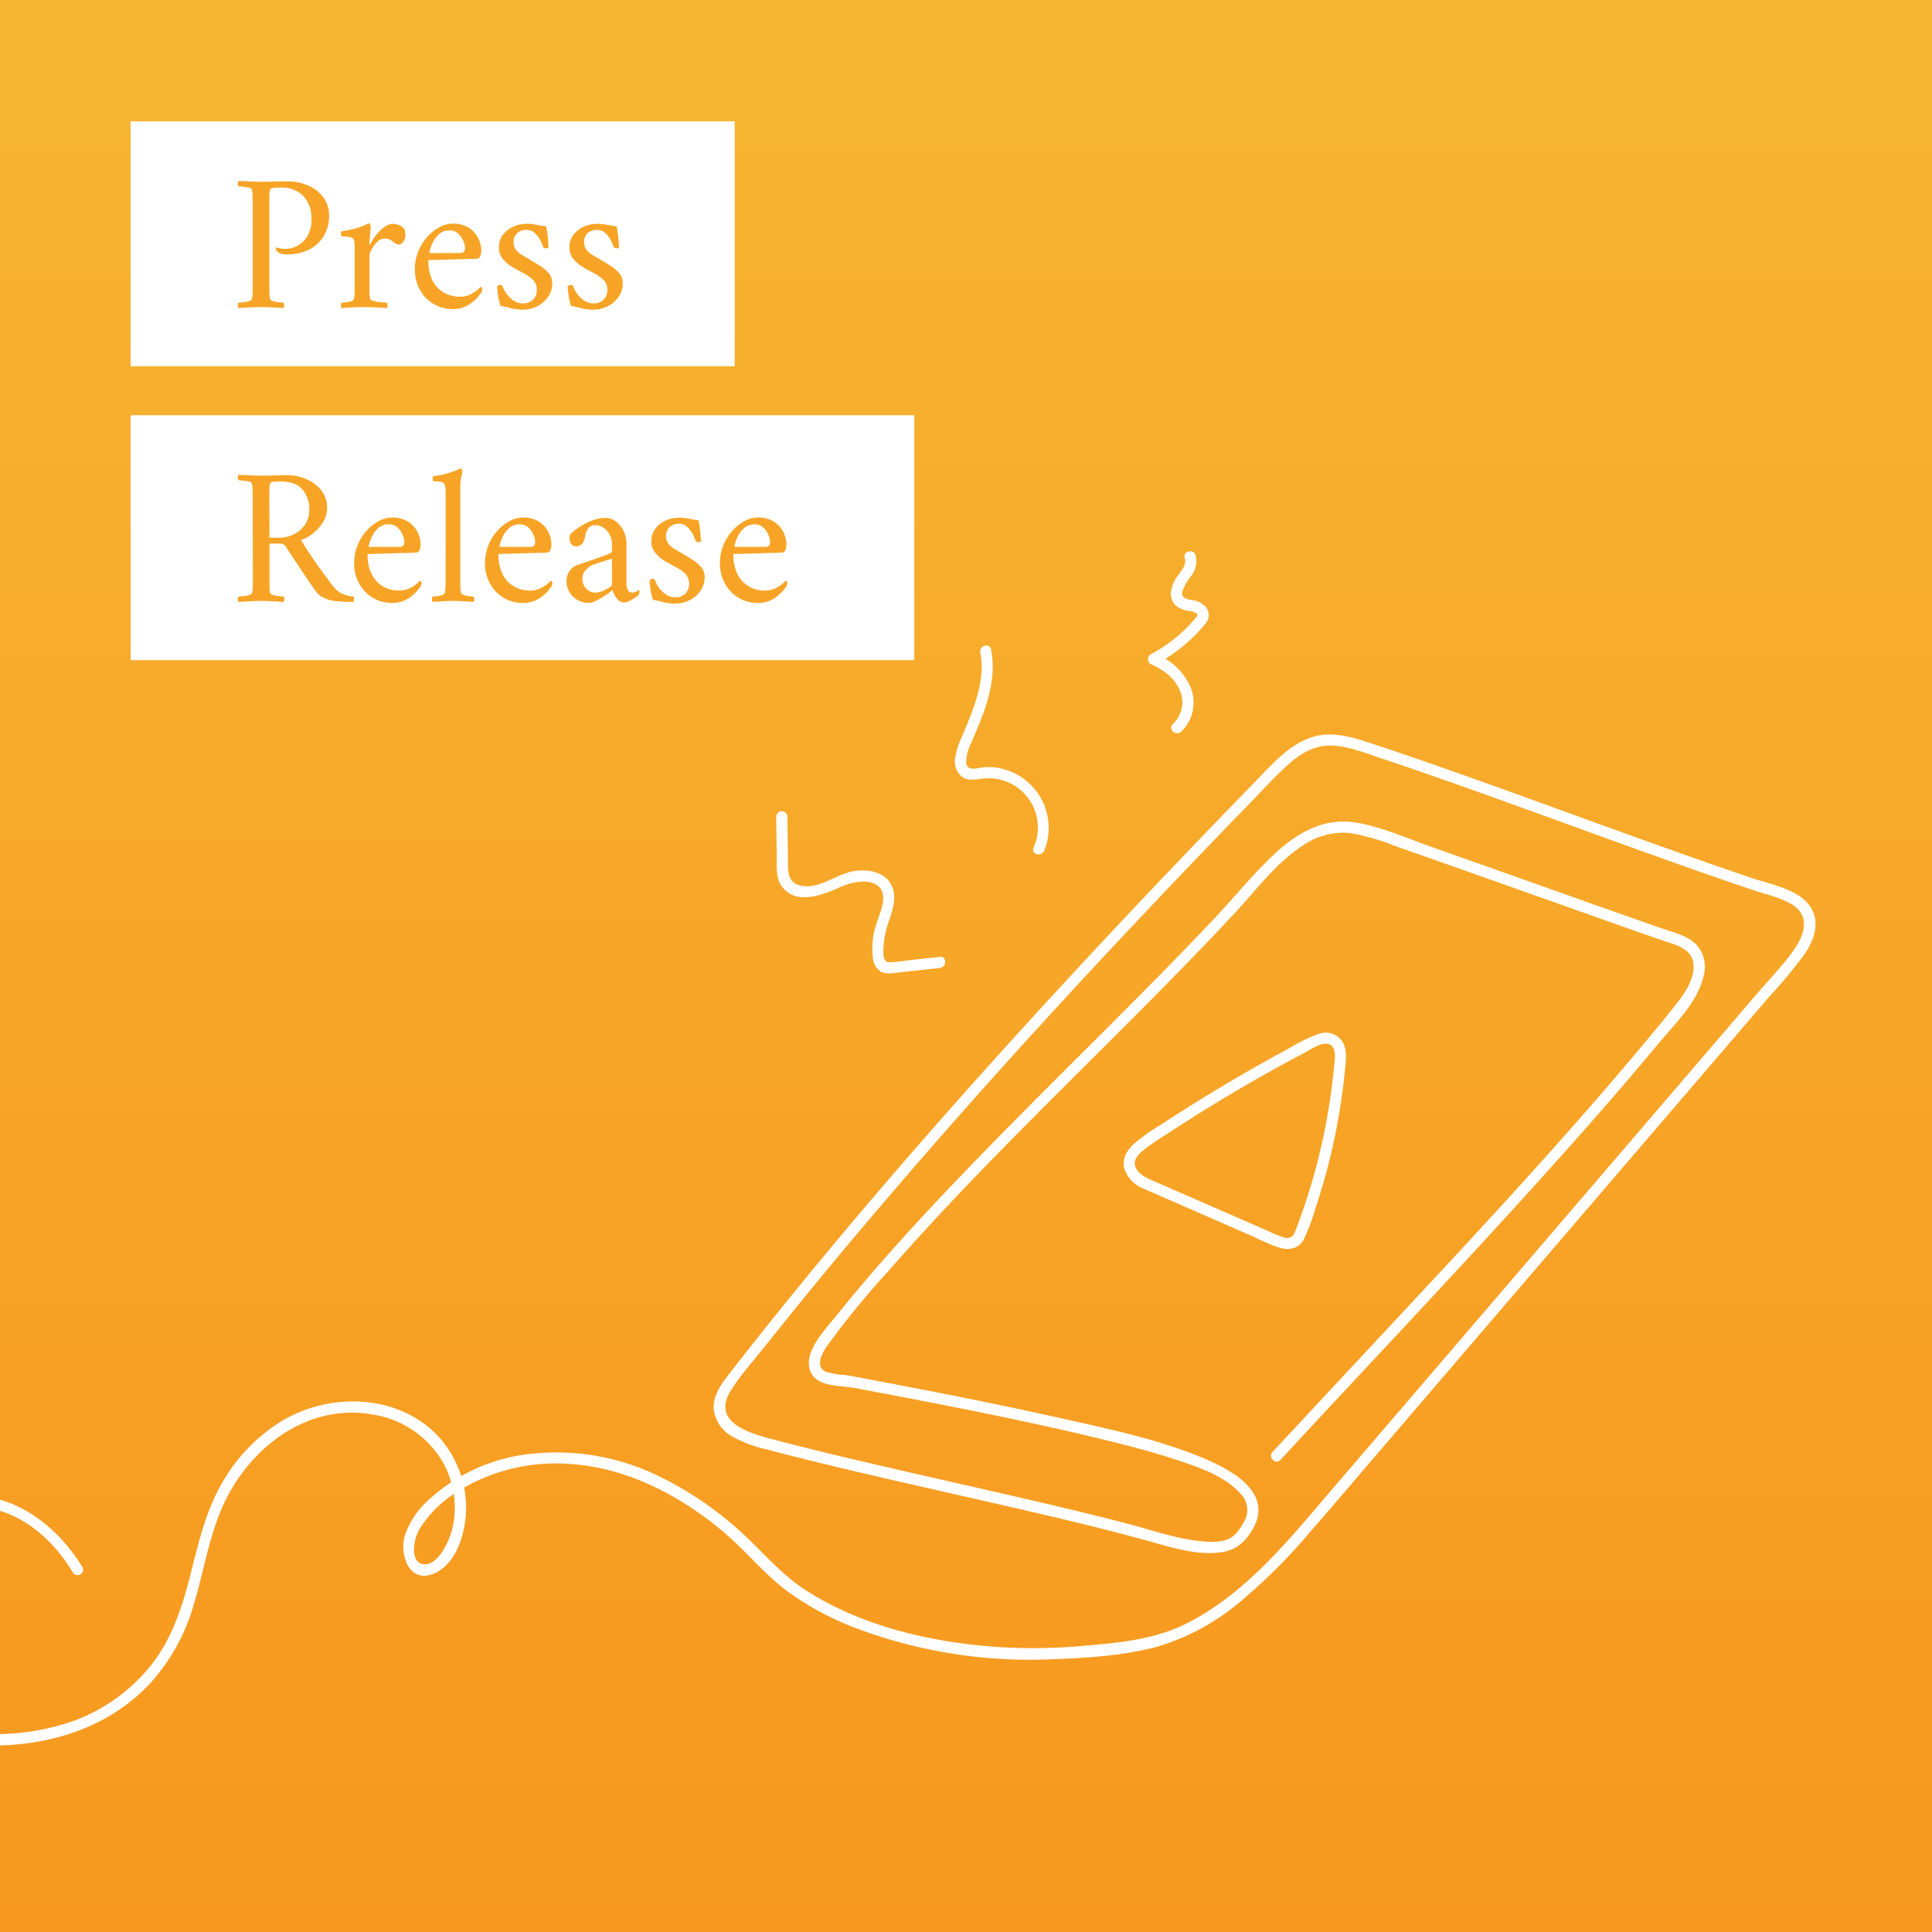<svg xmlns="http://www.w3.org/2000/svg" xmlns:xlink="http://www.w3.org/1999/xlink" width="355" height="355" viewBox="0 0 355 355">
  <rect x="0" y="0" width="355" height="355" fill="#333333" stroke="none"/>
  <defs>
    <linearGradient id="linear-gradient" x1="0.5" x2="0.5" y2="1" gradientUnits="objectBoundingBox">
      <stop offset="0" stop-color="#2b7eb8"/>
      <stop offset="1" stop-color="#2d5f85"/>
    </linearGradient>
    <linearGradient id="linear-gradient-2" x1="0.5" x2="0.5" y2="1" gradientUnits="objectBoundingBox">
      <stop offset="0" stop-color="#f7b632"/>
      <stop offset="1" stop-color="#f7971e"/>
    </linearGradient>
    <clipPath id="clip-path">
      <rect id="Rectangle_727" data-name="Rectangle 727" width="355" height="355" transform="translate(195 2577)" fill="url(#linear-gradient)"/>
    </clipPath>
  </defs>
  <g id="image" transform="translate(-587 -4548.918)">
    <rect id="Rectangle_643" data-name="Rectangle 643" width="355" height="355" transform="translate(587 4548.918)" fill="url(#linear-gradient-2)"/>
    <g id="Mask_Group_114" data-name="Mask Group 114" transform="translate(392 1971.918)" clip-path="url(#clip-path)">
      <g id="Group_3793" data-name="Group 3793" transform="translate(-1438.927 -1914.879)">
        <g id="Group_3784" data-name="Group 3784" transform="translate(1610.347 4626.84)">
          <g id="Group_3783" data-name="Group 3783">
            <path id="Path_3200" data-name="Path 3200" d="M1649.046,4795.312c-5.252-8.765-15.866-16.174-26.282-11.7-11,4.718-14.052,17.873-11.648,28.63,1.15,5.156,3.814,9.854,8.4,12.655,4.157,2.533,9.169,3.28,13.963,3.2,10.422-.185,20.639-3.568,27.912-11.278a36.283,36.283,0,0,0,8.122-14.558c1.876-6.136,2.8-12.621,5.5-18.482,4.793-10.422,15.414-18.619,27.35-16.5a18.1,18.1,0,0,1,13.148,9.149c2.465,4.711,2.787,10.737.075,15.414-.74,1.28-1.938,2.944-3.561,2.972-1.486.027-1.993-1.288-2.034-2.6a8.13,8.13,0,0,1,1.643-4.827,21.424,21.424,0,0,1,5.91-5.657,33.948,33.948,0,0,1,20.674-5.382c10.621.568,20.468,5.663,28.507,12.395,4.157,3.479,7.546,7.792,11.888,11.031a53.689,53.689,0,0,0,12.819,6.848,90.655,90.655,0,0,0,35.581,5.643c6.327-.212,12.984-.623,19.14-2.2a41.867,41.867,0,0,0,15.579-8.32,102.883,102.883,0,0,0,12.895-12.846c4.513-5.164,8.943-10.4,13.408-15.606q28.473-33.2,56.94-66.4,7.005-8.165,14-16.332a91.085,91.085,0,0,0,6.512-7.827c1.335-1.972,2.472-4.465,1.883-6.9-1.15-4.745-7.3-5.7-11.224-7.019-4.91-1.65-9.792-3.362-14.675-5.1-10.854-3.862-21.666-7.841-32.513-11.737q-7.6-2.733-15.236-5.376-3.287-1.129-6.588-2.219c-2.808-.925-5.677-1.985-8.662-2.048-6.122-.137-10.258,4.931-14.155,8.93q-7.118,7.3-14.161,14.676-14.278,14.944-28.2,30.218c-18.592,20.434-36.677,41.369-53.666,63.165-1.616,2.074-3.52,4.417-3.2,7.231a6.655,6.655,0,0,0,3.376,4.766,22.7,22.7,0,0,0,6.245,2.349q3.688.986,7.4,1.9c10.984,2.725,22.043,5.169,33.075,7.69,10.183,2.328,20.379,4.649,30.439,7.464,4.163,1.165,8.861,2.609,13.223,1.781,2.63-.5,4.348-2.342,5.519-4.636,3.246-6.328-4.163-10.374-9.019-12.437-8.532-3.622-17.852-5.525-26.864-7.546-10.744-2.4-21.543-4.54-32.363-6.58-2.308-.432-4.615-.9-6.93-1.287a14.433,14.433,0,0,1-3.485-.576c-2.1-.931-.74-3.389.164-4.711a151.816,151.816,0,0,1,10.984-13.449c16.325-18.722,34.438-35.793,51.831-53.495,4.129-4.2,8.224-8.443,12.237-12.764,3.869-4.164,7.471-9.046,12.265-12.2a13.139,13.139,0,0,1,8.792-2.383,39.078,39.078,0,0,1,8.245,2.369q6.574,2.291,13.134,4.623,14.73,5.217,29.466,10.443,3.071,1.078,6.136,2.15c2.321.808,5.745,1.431,6.122,4.342.37,2.875-1.767,5.766-3.444,7.889-1.6,2.013-3.232,3.985-4.875,5.958-15.058,18.105-31.151,35.349-47.209,52.564q-10.909,11.689-21.8,23.392c-.9.972.555,2.424,1.452,1.451,15.613-16.887,31.466-33.554,46.887-50.619,7.635-8.443,15.182-16.976,22.454-25.734,3.075-3.705,7.382-7.779,8.43-12.648a6.034,6.034,0,0,0-1.493-5.813c-1.6-1.527-3.944-2.062-5.971-2.767-9.375-3.267-18.729-6.607-28.09-9.929q-7.149-2.538-14.3-5.061c-4.561-1.609-9.306-3.76-14.086-4.54-5.643-.917-10.518,1.732-14.565,5.45-4.1,3.767-7.642,8.185-11.463,12.238-8.32,8.819-16.935,17.365-25.515,25.933-8.861,8.848-17.715,17.7-26.268,26.843-4.047,4.328-8.019,8.717-11.874,13.216q-2.794,3.267-5.485,6.615c-1.643,2.047-3.664,4.17-4.752,6.581-.877,1.924-.87,4.362,1.1,5.6,1.808,1.151,4.588,1.027,6.656,1.411q7.57,1.4,15.127,2.883c10.587,2.082,21.173,4.252,31.651,6.848,4.006.993,8.005,2.034,11.922,3.314,4.17,1.363,9.327,3.013,12.333,6.43a4.223,4.223,0,0,1,.52,5.259,8.994,8.994,0,0,1-1.746,2.383c-1.6,1.37-4.129,1.239-6.088,1.048-4.513-.438-8.9-2-13.257-3.15-5.074-1.335-10.176-2.562-15.284-3.766-11.217-2.637-22.474-5.108-33.691-7.745-5.047-1.185-10.087-2.4-15.1-3.706-4.472-1.17-13.079-3.034-8.984-9.416,1.842-2.869,4.2-5.492,6.321-8.162q3.071-3.863,6.183-7.684,6.512-8,13.2-15.88c17.88-21.077,36.519-41.5,55.577-61.514q6.944-7.292,13.956-14.5c2.239-2.308,4.431-4.7,6.786-6.883,2.4-2.226,5.122-3.951,8.519-3.78,3.027.158,5.992,1.37,8.841,2.315,2.315.767,4.622,1.555,6.923,2.349q7.724,2.67,15.4,5.451c10.655,3.834,21.29,7.745,31.966,11.532,4.828,1.719,9.669,3.41,14.531,5.033,2.294.767,4.923,1.308,6.957,2.664,3.294,2.192,1.856,5.8-.041,8.423-2.034,2.814-4.513,5.368-6.772,8q-3.554,4.15-7.115,8.3-7.005,8.166-14,16.332-14.236,16.6-28.466,33.2-14,16.332-28.008,32.665c-7.943,9.265-15.914,19.379-27.015,25.015-6.081,3.088-12.84,3.608-19.53,4.177a99.263,99.263,0,0,1-19.188-.171c-10.97-1.191-22.358-4.177-31.657-10.319-4.567-3.013-7.93-7.266-12-10.861a63.357,63.357,0,0,0-14.107-9.594,42.94,42.94,0,0,0-25.289-4.225,32.622,32.622,0,0,0-17.448,8.217,15.5,15.5,0,0,0-4.513,6.731c-.945,3.486.787,8.8,5.376,6.9,4.376-1.815,5.978-8.115,5.91-12.36a19.484,19.484,0,0,0-5.273-13.025c-7.389-7.711-19.9-7.91-28.672-2.6a31.8,31.8,0,0,0-10.867,11.292c-3.109,5.348-4.437,11.381-5.951,17.311-1.541,6.06-3.52,11.957-7.608,16.812a32.768,32.768,0,0,1-13.387,9.519,43.065,43.065,0,0,1-15.038,2.541c-5.109-.007-10.566-1.068-14.456-4.616-4.663-4.252-6.074-11.182-5.93-17.256s2.356-12.121,7.081-16.12a15.319,15.319,0,0,1,15.264-2.76c5.369,1.925,9.683,6.232,12.573,11.053a1.012,1.012,0,0,0,1.767-.986Z" transform="translate(-1610.347 -4642.335)" fill="#fff"/>
          </g>
        </g>
        <g id="Group_3786" data-name="Group 3786" transform="translate(1840.402 4681.664)">
          <g id="Group_3785" data-name="Group 3785" transform="translate(0 0)">
            <path id="Path_3201" data-name="Path 3201" d="M1950.039,4751.057q6.358,2.773,12.709,5.554l6.2,2.711c1.938.849,3.876,1.87,5.889,2.52,1.774.575,3.629.253,4.561-1.5a38.207,38.207,0,0,0,2.2-5.9,113.4,113.4,0,0,0,3.376-12.367,116.658,116.658,0,0,0,1.979-12.785c.164-1.685.466-3.622-.4-5.177a3.675,3.675,0,0,0-4.41-1.527,28.271,28.271,0,0,0-5.485,2.678q-2.938,1.572-5.828,3.212-5.721,3.235-11.306,6.71-3.1,1.931-6.156,3.938a35.113,35.113,0,0,0-5.334,3.808c-1.212,1.178-2.1,2.719-1.609,4.437a6.1,6.1,0,0,0,3.6,3.691c1.2.527,2.246-1.246,1.034-1.773-1.13-.493-2.458-1.322-2.7-2.644-.226-1.226,1.055-2.287,1.911-2.958,1.431-1.123,3.02-2.074,4.54-3.068,1.63-1.068,3.273-2.115,4.917-3.156q9.758-6.122,19.968-11.5c1.116-.589,3.451-2.267,4.718-1.273,1.075.842.63,2.979.52,4.115a111.716,111.716,0,0,1-1.691,11.463,113.632,113.632,0,0,1-2.8,11.032c-.568,1.842-1.178,3.664-1.842,5.472a25.219,25.219,0,0,1-.931,2.424,1.442,1.442,0,0,1-1.917.781,19.548,19.548,0,0,1-2.842-1.137l-3.1-1.356q-3.1-1.356-6.2-2.705-6.276-2.742-12.559-5.485c-1.178-.521-2.226,1.246-1.013,1.773Z" transform="translate(-1946.302 -4722.395)" fill="#fff"/>
          </g>
        </g>
        <g id="Group_3788" data-name="Group 3788" transform="translate(1776.552 4640.93)">
          <g id="Group_3787" data-name="Group 3787">
            <path id="Path_3202" data-name="Path 3202" d="M1883.129,4689.686c-2.15.233-4.3.473-6.444.705a17.744,17.744,0,0,1-2.938.287c-.993-.068-.986-1.342-1.007-2.137a18.092,18.092,0,0,1,1.205-5.93c.555-1.76,1.157-3.705.527-5.533-1.034-3.013-4.458-3.6-7.224-3.13-3.26.548-6.526,3.555-9.95,2.575-2.4-.685-2.054-3.2-2.082-5.211q-.051-3.709-.1-7.41a1.028,1.028,0,0,0-2.054,0c.034,2.355.062,4.719.1,7.074.027,1.89-.247,4.164.952,5.779,2.541,3.431,7.245,1.63,10.375.274a11.091,11.091,0,0,1,4.7-1.191c1.3.027,2.78.452,3.3,1.78.733,1.855-.479,4.2-1,5.971a13.875,13.875,0,0,0-.637,6.451,3.218,3.218,0,0,0,1.39,2.314c.986.575,2.219.315,3.28.2q3.8-.411,7.6-.829c1.308-.13,1.322-2.184.007-2.04Z" transform="translate(-1853.06 -4662.912)" fill="#fff"/>
          </g>
        </g>
        <g id="Group_3790" data-name="Group 3790" transform="translate(1809.398 4610.498)">
          <g id="Group_3789" data-name="Group 3789">
            <path id="Path_3203" data-name="Path 3203" d="M1917.436,4656.161a11.2,11.2,0,0,0-6.677-14.736,10.921,10.921,0,0,0-4.273-.6c-1.123.075-3.191.9-3.4-.767a7.945,7.945,0,0,1,1.007-3.842c.712-1.706,1.445-3.41,2.082-5.143,1.4-3.814,2.281-7.82,1.486-11.867-.253-1.294-2.239-.747-1.979.548.692,3.506-.144,7.025-1.322,10.333-.6,1.692-1.308,3.349-2,5.006a14.179,14.179,0,0,0-1.308,4.123,3.661,3.661,0,0,0,1.089,3.232c1.3,1.088,2.849.534,4.355.438a9.052,9.052,0,0,1,8.97,12.73c-.513,1.219,1.472,1.746,1.972.541Z" transform="translate(-1901.025 -4618.471)" fill="#fff"/>
          </g>
        </g>
        <g id="Group_3792" data-name="Group 3792" transform="translate(1844.862 4593.178)">
          <g id="Group_3791" data-name="Group 3791">
            <path id="Path_3204" data-name="Path 3204" d="M1958.872,4626.35a7.381,7.381,0,0,0,1.883-7.889,11.322,11.322,0,0,0-6.4-6.348v1.773a30.01,30.01,0,0,0,6.279-4.479,26.252,26.252,0,0,0,2.636-2.814,2.38,2.38,0,0,0,.336-2.965,3.849,3.849,0,0,0-2.6-1.466c-1.041-.191-2.178-.335-1.863-1.671a10.525,10.525,0,0,1,1.726-2.937,4.337,4.337,0,0,0,.685-3.664c-.4-1.253-2.39-.719-1.979.548.384,1.178-.582,2.272-1.233,3.17a6.608,6.608,0,0,0-1.253,2.692,3.092,3.092,0,0,0,.747,2.767,4.679,4.679,0,0,0,2.623,1.082,2.623,2.623,0,0,1,1.26.438c.384.329.1.548-.171.876a26.308,26.308,0,0,1-2.376,2.493,27.9,27.9,0,0,1-5.862,4.157,1.032,1.032,0,0,0,0,1.773c2.239.986,4.437,2.548,5.376,4.9a5.42,5.42,0,0,1-1.274,6.108c-1,.877.459,2.322,1.452,1.459Z" transform="translate(-1952.814 -4593.178)" fill="#fff"/>
          </g>
        </g>
      </g>
    </g>
    <g id="Group_3794" data-name="Group 3794" transform="translate(0 3303.217)">
      <rect id="Rectangle_688" data-name="Rectangle 688" width="111" height="45" transform="translate(611 1268)" fill="#fff"/>
      <rect id="Rectangle_689" data-name="Rectangle 689" width="144" height="45" transform="translate(611 1322)" fill="#fff"/>
      <path id="Path_4540" data-name="Path 4540" d="M18.216-16.848a7.041,7.041,0,0,1-.972,3.726,6.565,6.565,0,0,1-2.718,2.484,8.867,8.867,0,0,1-4.05.882,5.208,5.208,0,0,1-.756-.072,2.6,2.6,0,0,1-.756-.216q-.072-.072-.288-.27a.674.674,0,0,1-.216-.522q0-.216.18-.18.288.072.612.162a2.687,2.687,0,0,0,.72.09,4.873,4.873,0,0,0,3.564-1.422,5.439,5.439,0,0,0,1.44-4.05,6.021,6.021,0,0,0-1.44-4.212A5.6,5.6,0,0,0,9.18-22.032q-.324,0-.99.036t-.774.288a3.142,3.142,0,0,0-.162,1.1q-.018.774-.018,1.566V-4.068q0,.792.018,1.476a3.931,3.931,0,0,0,.162,1.116q.072.18.576.324a5.942,5.942,0,0,0,1.062.2q.558.054.774.054a.953.953,0,0,1,.126.5.654.654,0,0,1-.126.5Q8.748.036,7.758-.018T5.724-.072q-1.008,0-2.034.054T1.584.108a.654.654,0,0,1-.126-.5.953.953,0,0,1,.126-.5q.216,0,.774-.054a6.356,6.356,0,0,0,1.08-.2Q3.96-1.3,4-1.476a3.931,3.931,0,0,0,.162-1.116q.018-.684.018-1.476V-19.08q0-.792-.018-1.494A4,4,0,0,0,4-21.708q-.036-.216-.558-.324a10.157,10.157,0,0,0-1.08-.162q-.558-.054-.774-.054a.953.953,0,0,1-.126-.5.654.654,0,0,1,.126-.5q1.08.036,2.106.09t2.034.054q1.044,0,2.25-.036t2.754-.036a8.946,8.946,0,0,1,3.582.738A7.036,7.036,0,0,1,17.118-20.3,5.438,5.438,0,0,1,18.216-16.848Zm11.7,1.476a2.86,2.86,0,0,1,1.3.306,1.986,1.986,0,0,1,.864.738,1.324,1.324,0,0,1,.108.4,3.823,3.823,0,0,1,.036.54,1.878,1.878,0,0,1-.45,1.4,1.241,1.241,0,0,1-.738.432,1.1,1.1,0,0,1-.684-.252,7.36,7.36,0,0,0-.612-.432,3.294,3.294,0,0,0-.522-.306,1.885,1.885,0,0,0-.774-.126,1.927,1.927,0,0,0-1.386.63,5.685,5.685,0,0,0-1.026,1.386,2.81,2.81,0,0,0-.4,1.152v5.436q0,.792.018,1.476a3.931,3.931,0,0,0,.162,1.116q.072.18.72.324a9.62,9.62,0,0,0,1.368.2q.72.054.936.054a.953.953,0,0,1,.126.5.654.654,0,0,1-.126.5q-1.08-.072-2.2-.126T24.48-.072q-1.008,0-1.944.054T20.52.108a.654.654,0,0,1-.126-.5.953.953,0,0,1,.126-.5q.216,0,.738-.054a5.167,5.167,0,0,0,.99-.2q.468-.144.5-.324a3.931,3.931,0,0,0,.162-1.116q.018-.684.018-1.476V-10.62q0-.36-.018-.936a2.463,2.463,0,0,0-.162-.9.77.77,0,0,0-.612-.45,4.862,4.862,0,0,0-1.008-.144q-.5-.018-.648-.018a1.82,1.82,0,0,1-.072-.432.745.745,0,0,1,.072-.5,19.393,19.393,0,0,0,2.664-.54,10.824,10.824,0,0,0,2.34-.936q.144,0,.27.216a.761.761,0,0,1,.126.36q0,.108-.072.828t-.126,1.458q-.054.738-.054.954,0,.108.054.108a.122.122,0,0,0,.09-.036A9.683,9.683,0,0,1,26.8-13.23,7.762,7.762,0,0,1,28.3-14.742,2.689,2.689,0,0,1,29.916-15.372Zm6.552,6.66a7.727,7.727,0,0,0,.756,3.744,5.291,5.291,0,0,0,2.124,2.25,5.847,5.847,0,0,0,2.88.738,4.405,4.405,0,0,0,1.764-.342,5.431,5.431,0,0,0,1.332-.792,6.841,6.841,0,0,0,.756-.7q.036,0,.162.126a.462.462,0,0,1,.126.342,1.291,1.291,0,0,1-.216.648,8.173,8.173,0,0,1-1.008,1.206A6.656,6.656,0,0,1,43.416-.252,5.177,5.177,0,0,1,41,.288a6.81,6.81,0,0,1-3.636-.972,6.883,6.883,0,0,1-2.484-2.628,7.637,7.637,0,0,1-.9-3.708,8.566,8.566,0,0,1,.63-3.294,9.085,9.085,0,0,1,1.656-2.664,8.232,8.232,0,0,1,2.25-1.782,5.067,5.067,0,0,1,2.376-.648,5.578,5.578,0,0,1,2.61.54,4.74,4.74,0,0,1,1.62,1.332,5.036,5.036,0,0,1,.828,1.584,4.862,4.862,0,0,1,.234,1.332,3.169,3.169,0,0,1-.18,1.188.737.737,0,0,1-.684.468q-.324.036-1.278.054t-2.178.054l-2.412.072q-1.188.036-2.016.054T36.468-8.712Zm.18-1.3h5.724a.888.888,0,0,0,.558-.18.862.862,0,0,0,.27-.648,3.134,3.134,0,0,0-.252-1.224,4.031,4.031,0,0,0-.918-1.44,2.275,2.275,0,0,0-1.71-.648,2.686,2.686,0,0,0-1.836.63,4.818,4.818,0,0,0-1.134,1.44,7.166,7.166,0,0,0-.576,1.44A2.175,2.175,0,0,0,36.648-10.008ZM54.5-15.372a7.926,7.926,0,0,1,1.746.162q.7.162,1.854.306a15.575,15.575,0,0,1,.288,1.854q.108,1.062.144,2,0,.18-.36.18a1.413,1.413,0,0,1-.306-.036.794.794,0,0,1-.306-.144,6.7,6.7,0,0,0-.594-1.4,4.661,4.661,0,0,0-1.008-1.278,1.989,1.989,0,0,0-1.35-.522,2.5,2.5,0,0,0-1.872.63,2.159,2.159,0,0,0-.612,1.566A2.315,2.315,0,0,0,52.56-10.6a3.943,3.943,0,0,0,1.134.972l1.494.882q.792.468,1.728,1.044a7.131,7.131,0,0,1,1.62,1.35,2.753,2.753,0,0,1,.684,1.89,4.306,4.306,0,0,1-.756,2.5,5.312,5.312,0,0,1-1.98,1.728A5.735,5.735,0,0,1,53.82.4,8.08,8.08,0,0,1,51.732.162q-.864-.234-2.016-.45a8.3,8.3,0,0,1-.288-1.08q-.144-.684-.234-1.4a9.768,9.768,0,0,1-.09-1.152,1.053,1.053,0,0,1,.648-.216.512.512,0,0,1,.288.072A5.311,5.311,0,0,0,50.8-2.574a4.891,4.891,0,0,0,1.332,1.3,3.077,3.077,0,0,0,1.728.522,2.59,2.59,0,0,0,1.8-.648,2.389,2.389,0,0,0,.72-1.872,2.4,2.4,0,0,0-.648-1.746,6.583,6.583,0,0,0-1.62-1.188q-.972-.522-2.016-1.1A7.983,7.983,0,0,1,50.238-8.8a3.247,3.247,0,0,1-.81-2.286,3.646,3.646,0,0,1,.738-2.268,4.835,4.835,0,0,1,1.89-1.494A5.862,5.862,0,0,1,54.5-15.372Zm12.96,0a7.926,7.926,0,0,1,1.746.162q.7.162,1.854.306a15.574,15.574,0,0,1,.288,1.854q.108,1.062.144,2,0,.18-.36.18a1.413,1.413,0,0,1-.306-.036.794.794,0,0,1-.306-.144,6.7,6.7,0,0,0-.594-1.4,4.661,4.661,0,0,0-1.008-1.278,1.989,1.989,0,0,0-1.35-.522,2.5,2.5,0,0,0-1.872.63,2.159,2.159,0,0,0-.612,1.566A2.315,2.315,0,0,0,65.52-10.6a3.943,3.943,0,0,0,1.134.972l1.494.882q.792.468,1.728,1.044a7.131,7.131,0,0,1,1.62,1.35,2.753,2.753,0,0,1,.684,1.89,4.306,4.306,0,0,1-.756,2.5,5.312,5.312,0,0,1-1.98,1.728A5.735,5.735,0,0,1,66.78.4,8.08,8.08,0,0,1,64.692.162q-.864-.234-2.016-.45a8.3,8.3,0,0,1-.288-1.08q-.144-.684-.234-1.4a9.768,9.768,0,0,1-.09-1.152,1.053,1.053,0,0,1,.648-.216A.512.512,0,0,1,63-4.068a5.311,5.311,0,0,0,.756,1.494,4.891,4.891,0,0,0,1.332,1.3,3.077,3.077,0,0,0,1.728.522,2.59,2.59,0,0,0,1.8-.648,2.389,2.389,0,0,0,.72-1.872,2.4,2.4,0,0,0-.648-1.746,6.583,6.583,0,0,0-1.62-1.188q-.972-.522-2.016-1.1A7.984,7.984,0,0,1,63.2-8.8a3.247,3.247,0,0,1-.81-2.286,3.646,3.646,0,0,1,.738-2.268,4.835,4.835,0,0,1,1.89-1.494A5.862,5.862,0,0,1,67.464-15.372ZM10.728,30.816a8.145,8.145,0,0,1,2.448.4A8.235,8.235,0,0,1,15.5,32.364a5.864,5.864,0,0,1,1.71,1.89,5.241,5.241,0,0,1,.648,2.646,4.752,4.752,0,0,1-.7,2.448,7.848,7.848,0,0,1-1.8,2.088,7.2,7.2,0,0,1-2.286,1.3q.936,1.548,1.8,2.844t1.8,2.574q.936,1.278,2.088,2.826a5.491,5.491,0,0,0,1.638,1.512,5.511,5.511,0,0,0,2.322.612q.144.144.072.54a2.712,2.712,0,0,1-.108.468,28.22,28.22,0,0,1-2.934-.126,8.931,8.931,0,0,1-1.71-.306q-.36-.144-1.008-.45a3.6,3.6,0,0,1-1.26-1.1q-.216-.288-.792-1.116T13.608,49l-1.692-2.538q-.9-1.35-1.728-2.646a1.206,1.206,0,0,0-1.08-.432H7.272v6.984q0,.684.018,1.242a3.676,3.676,0,0,0,.126.918q.072.18.576.324a5.947,5.947,0,0,0,1.08.2q.576.054.792.054a.953.953,0,0,1,.126.5.654.654,0,0,1-.126.5q-1.08-.072-2.07-.126T5.76,53.928q-1.008,0-2.052.054t-2.124.126a.654.654,0,0,1-.126-.5.953.953,0,0,1,.126-.5q.216,0,.792-.054a6.351,6.351,0,0,0,1.1-.2q.522-.144.558-.324a3.931,3.931,0,0,0,.162-1.116q.018-.684.018-1.476L4.176,34.92q0-.792-.018-1.494A4,4,0,0,0,4,32.292q-.036-.216-.558-.324a10.157,10.157,0,0,0-1.08-.162q-.558-.054-.774-.054a.953.953,0,0,1-.126-.5.654.654,0,0,1,.126-.5q1.08.036,2.106.09t2.034.054q1.044,0,2.25-.036T10.728,30.816Zm3.852,6.408a5.67,5.67,0,0,0-1.242-3.78Q12.1,31.968,9.18,31.968q-.324,0-.99.036t-.774.288a3.142,3.142,0,0,0-.162,1.1q-.018.774-.018,1.566L7.272,42.3H9.144a5.7,5.7,0,0,0,2.61-.63,5.449,5.449,0,0,0,2.034-1.764A4.565,4.565,0,0,0,14.58,37.224Zm10.728,8.064a7.727,7.727,0,0,0,.756,3.744,5.291,5.291,0,0,0,2.124,2.25,5.847,5.847,0,0,0,2.88.738,4.405,4.405,0,0,0,1.764-.342,5.431,5.431,0,0,0,1.332-.792,6.841,6.841,0,0,0,.756-.7q.036,0,.162.126a.462.462,0,0,1,.126.342,1.291,1.291,0,0,1-.216.648,8.173,8.173,0,0,1-1.008,1.206,6.656,6.656,0,0,1-1.728,1.242,5.177,5.177,0,0,1-2.412.54,6.81,6.81,0,0,1-3.636-.972,6.883,6.883,0,0,1-2.484-2.628,7.637,7.637,0,0,1-.9-3.708,8.566,8.566,0,0,1,.63-3.294,9.085,9.085,0,0,1,1.656-2.664,8.232,8.232,0,0,1,2.25-1.782,5.067,5.067,0,0,1,2.376-.648,5.578,5.578,0,0,1,2.61.54,4.74,4.74,0,0,1,1.62,1.332,5.036,5.036,0,0,1,.828,1.584,4.862,4.862,0,0,1,.234,1.332,3.169,3.169,0,0,1-.18,1.188.737.737,0,0,1-.684.468q-.324.036-1.278.054t-2.178.054l-2.412.072q-1.188.036-2.016.054T25.308,45.288Zm.18-1.3h5.724a.888.888,0,0,0,.558-.18.862.862,0,0,0,.27-.648,3.134,3.134,0,0,0-.252-1.224,4.031,4.031,0,0,0-.918-1.44,2.275,2.275,0,0,0-1.71-.648,2.686,2.686,0,0,0-1.836.63,4.818,4.818,0,0,0-1.134,1.44,7.167,7.167,0,0,0-.576,1.44A2.175,2.175,0,0,0,25.488,43.992ZM39.636,34.38q0-.4-.018-.954a2.408,2.408,0,0,0-.162-.882.892.892,0,0,0-.774-.5,7.993,7.993,0,0,0-1.35-.108q-.036,0-.054-.45t.09-.486a14.379,14.379,0,0,0,2.592-.522,19.1,19.1,0,0,0,2.376-.882q.144,0,.27.2a.708.708,0,0,1,.126.378l-.2.792a9.913,9.913,0,0,0-.2,2.268v16.7q0,.792.018,1.476a3.931,3.931,0,0,0,.162,1.116q.072.18.522.324a4.806,4.806,0,0,0,.972.2q.522.054.738.054a.953.953,0,0,1,.126.5.654.654,0,0,1-.126.5l-1.908-.126q-.828-.054-1.872-.054-1.008,0-1.818.054l-1.89.126a.654.654,0,0,1-.126-.5.953.953,0,0,1,.126-.5q.216,0,.72-.054a5.17,5.17,0,0,0,.972-.2q.468-.144.5-.324a3.931,3.931,0,0,0,.162-1.116q.018-.684.018-1.476Zm9.72,10.908a7.727,7.727,0,0,0,.756,3.744,5.291,5.291,0,0,0,2.124,2.25,5.847,5.847,0,0,0,2.88.738,4.405,4.405,0,0,0,1.764-.342,5.431,5.431,0,0,0,1.332-.792,6.84,6.84,0,0,0,.756-.7q.036,0,.162.126a.462.462,0,0,1,.126.342,1.291,1.291,0,0,1-.216.648,8.173,8.173,0,0,1-1.008,1.206A6.656,6.656,0,0,1,56.3,53.748a5.177,5.177,0,0,1-2.412.54,6.81,6.81,0,0,1-3.636-.972,6.883,6.883,0,0,1-2.484-2.628,7.637,7.637,0,0,1-.9-3.708,8.566,8.566,0,0,1,.63-3.294,9.085,9.085,0,0,1,1.656-2.664,8.232,8.232,0,0,1,2.25-1.782,5.067,5.067,0,0,1,2.376-.648,5.578,5.578,0,0,1,2.61.54,4.74,4.74,0,0,1,1.62,1.332,5.036,5.036,0,0,1,.828,1.584,4.862,4.862,0,0,1,.234,1.332,3.169,3.169,0,0,1-.18,1.188.737.737,0,0,1-.684.468q-.324.036-1.278.054t-2.178.054l-2.412.072q-1.188.036-2.016.054T49.356,45.288Zm.18-1.3H55.26a.888.888,0,0,0,.558-.18.862.862,0,0,0,.27-.648,3.133,3.133,0,0,0-.252-1.224,4.031,4.031,0,0,0-.918-1.44,2.275,2.275,0,0,0-1.71-.648,2.686,2.686,0,0,0-1.836.63,4.818,4.818,0,0,0-1.134,1.44,7.167,7.167,0,0,0-.576,1.44A2.175,2.175,0,0,0,49.536,43.992Zm19.476-5.328a3.133,3.133,0,0,1,1.89.648,4.714,4.714,0,0,1,1.422,1.728,5.4,5.4,0,0,1,.54,2.448v7.236a2.514,2.514,0,0,0,.252,1.17.863.863,0,0,0,.828.486,1.293,1.293,0,0,0,.792-.216,3.68,3.68,0,0,1,.36-.252q.072,0,.108.108a.592.592,0,0,1,.036.18,1.264,1.264,0,0,1-.18.684q-.216.18-.7.5a8.4,8.4,0,0,1-1.008.576,2.167,2.167,0,0,1-.918.252,1.7,1.7,0,0,1-1.35-.756,3.917,3.917,0,0,1-.774-1.548,8.087,8.087,0,0,1-.666.54,13.974,13.974,0,0,1-1.206.81,13.486,13.486,0,0,1-1.35.72,2.822,2.822,0,0,1-1.134.306,4,4,0,0,1-2.916-1.17,3.863,3.863,0,0,1-1.188-2.862,2.956,2.956,0,0,1,.594-1.854,2.846,2.846,0,0,1,1.17-.99q1.008-.36,2.25-.774t2.322-.81q1.08-.4,1.584-.612a.594.594,0,0,0,.36-.27,1.8,1.8,0,0,0,.072-.63V43.38a3.406,3.406,0,0,0-.4-1.566,3.767,3.767,0,0,0-1.08-1.3A2.486,2.486,0,0,0,67.176,40a1.557,1.557,0,0,0-1.332.576,3.751,3.751,0,0,0-.612,1.62q-.324,1.692-1.656,1.692a.991.991,0,0,1-.882-.468,1.808,1.808,0,0,1-.306-1.008,2.246,2.246,0,0,1,.072-.414,1.242,1.242,0,0,1,.18-.45,13.21,13.21,0,0,1,1.548-1.188,11.7,11.7,0,0,1,2.286-1.188A6.878,6.878,0,0,1,69.012,38.664ZM67.14,52.38a3.609,3.609,0,0,0,1.332-.288,6.446,6.446,0,0,0,1.224-.63q.5-.342.5-.522V46.152q-.684.216-1.728.54t-1.548.5a3.93,3.93,0,0,0-1.548,1.044,2.558,2.558,0,0,0,.072,3.4A2.215,2.215,0,0,0,67.14,52.38ZM82.512,38.628a7.925,7.925,0,0,1,1.746.162q.7.162,1.854.306A15.574,15.574,0,0,1,86.4,40.95q.108,1.062.144,2,0,.18-.36.18a1.413,1.413,0,0,1-.306-.036.794.794,0,0,1-.306-.144,6.7,6.7,0,0,0-.594-1.4,4.661,4.661,0,0,0-1.008-1.278,1.989,1.989,0,0,0-1.35-.522,2.5,2.5,0,0,0-1.872.63,2.159,2.159,0,0,0-.612,1.566,2.315,2.315,0,0,0,.432,1.458,3.943,3.943,0,0,0,1.134.972l1.494.882q.792.468,1.728,1.044a7.131,7.131,0,0,1,1.62,1.35,2.753,2.753,0,0,1,.684,1.89,4.306,4.306,0,0,1-.756,2.5,5.312,5.312,0,0,1-1.98,1.728,5.735,5.735,0,0,1-2.664.63,8.08,8.08,0,0,1-2.088-.234q-.864-.234-2.016-.45a8.3,8.3,0,0,1-.288-1.08q-.144-.684-.234-1.4a9.769,9.769,0,0,1-.09-1.152,1.053,1.053,0,0,1,.648-.216.512.512,0,0,1,.288.072,5.311,5.311,0,0,0,.756,1.494,4.891,4.891,0,0,0,1.332,1.3,3.077,3.077,0,0,0,1.728.522,2.59,2.59,0,0,0,1.8-.648,2.736,2.736,0,0,0,.072-3.618,6.583,6.583,0,0,0-1.62-1.188q-.972-.522-2.016-1.1A7.984,7.984,0,0,1,78.246,45.2a3.247,3.247,0,0,1-.81-2.286,3.646,3.646,0,0,1,.738-2.268,4.835,4.835,0,0,1,1.89-1.494A5.862,5.862,0,0,1,82.512,38.628Zm10.008,6.66a7.727,7.727,0,0,0,.756,3.744,5.291,5.291,0,0,0,2.124,2.25,5.847,5.847,0,0,0,2.88.738,4.405,4.405,0,0,0,1.764-.342,5.431,5.431,0,0,0,1.332-.792,6.841,6.841,0,0,0,.756-.7q.036,0,.162.126a.462.462,0,0,1,.126.342,1.291,1.291,0,0,1-.216.648,8.173,8.173,0,0,1-1.008,1.206,6.656,6.656,0,0,1-1.728,1.242,5.177,5.177,0,0,1-2.412.54,6.81,6.81,0,0,1-3.636-.972,6.883,6.883,0,0,1-2.484-2.628,7.637,7.637,0,0,1-.9-3.708,8.566,8.566,0,0,1,.63-3.294,9.085,9.085,0,0,1,1.656-2.664,8.232,8.232,0,0,1,2.25-1.782,5.067,5.067,0,0,1,2.376-.648,5.578,5.578,0,0,1,2.61.54,4.74,4.74,0,0,1,1.62,1.332,5.036,5.036,0,0,1,.828,1.584,4.862,4.862,0,0,1,.234,1.332,3.169,3.169,0,0,1-.18,1.188.737.737,0,0,1-.684.468q-.324.036-1.278.054t-2.178.054l-2.412.072q-1.188.036-2.016.054T92.52,45.288Zm.18-1.3h5.724a.888.888,0,0,0,.558-.18.862.862,0,0,0,.27-.648A3.134,3.134,0,0,0,99,41.94a4.031,4.031,0,0,0-.918-1.44,2.275,2.275,0,0,0-1.71-.648,2.686,2.686,0,0,0-1.836.63,4.818,4.818,0,0,0-1.134,1.44,7.167,7.167,0,0,0-.576,1.44A2.175,2.175,0,0,0,92.7,43.992Z" transform="translate(629.249 1302.201)" fill="#f7a426"/>
    </g>
  </g>
</svg>
